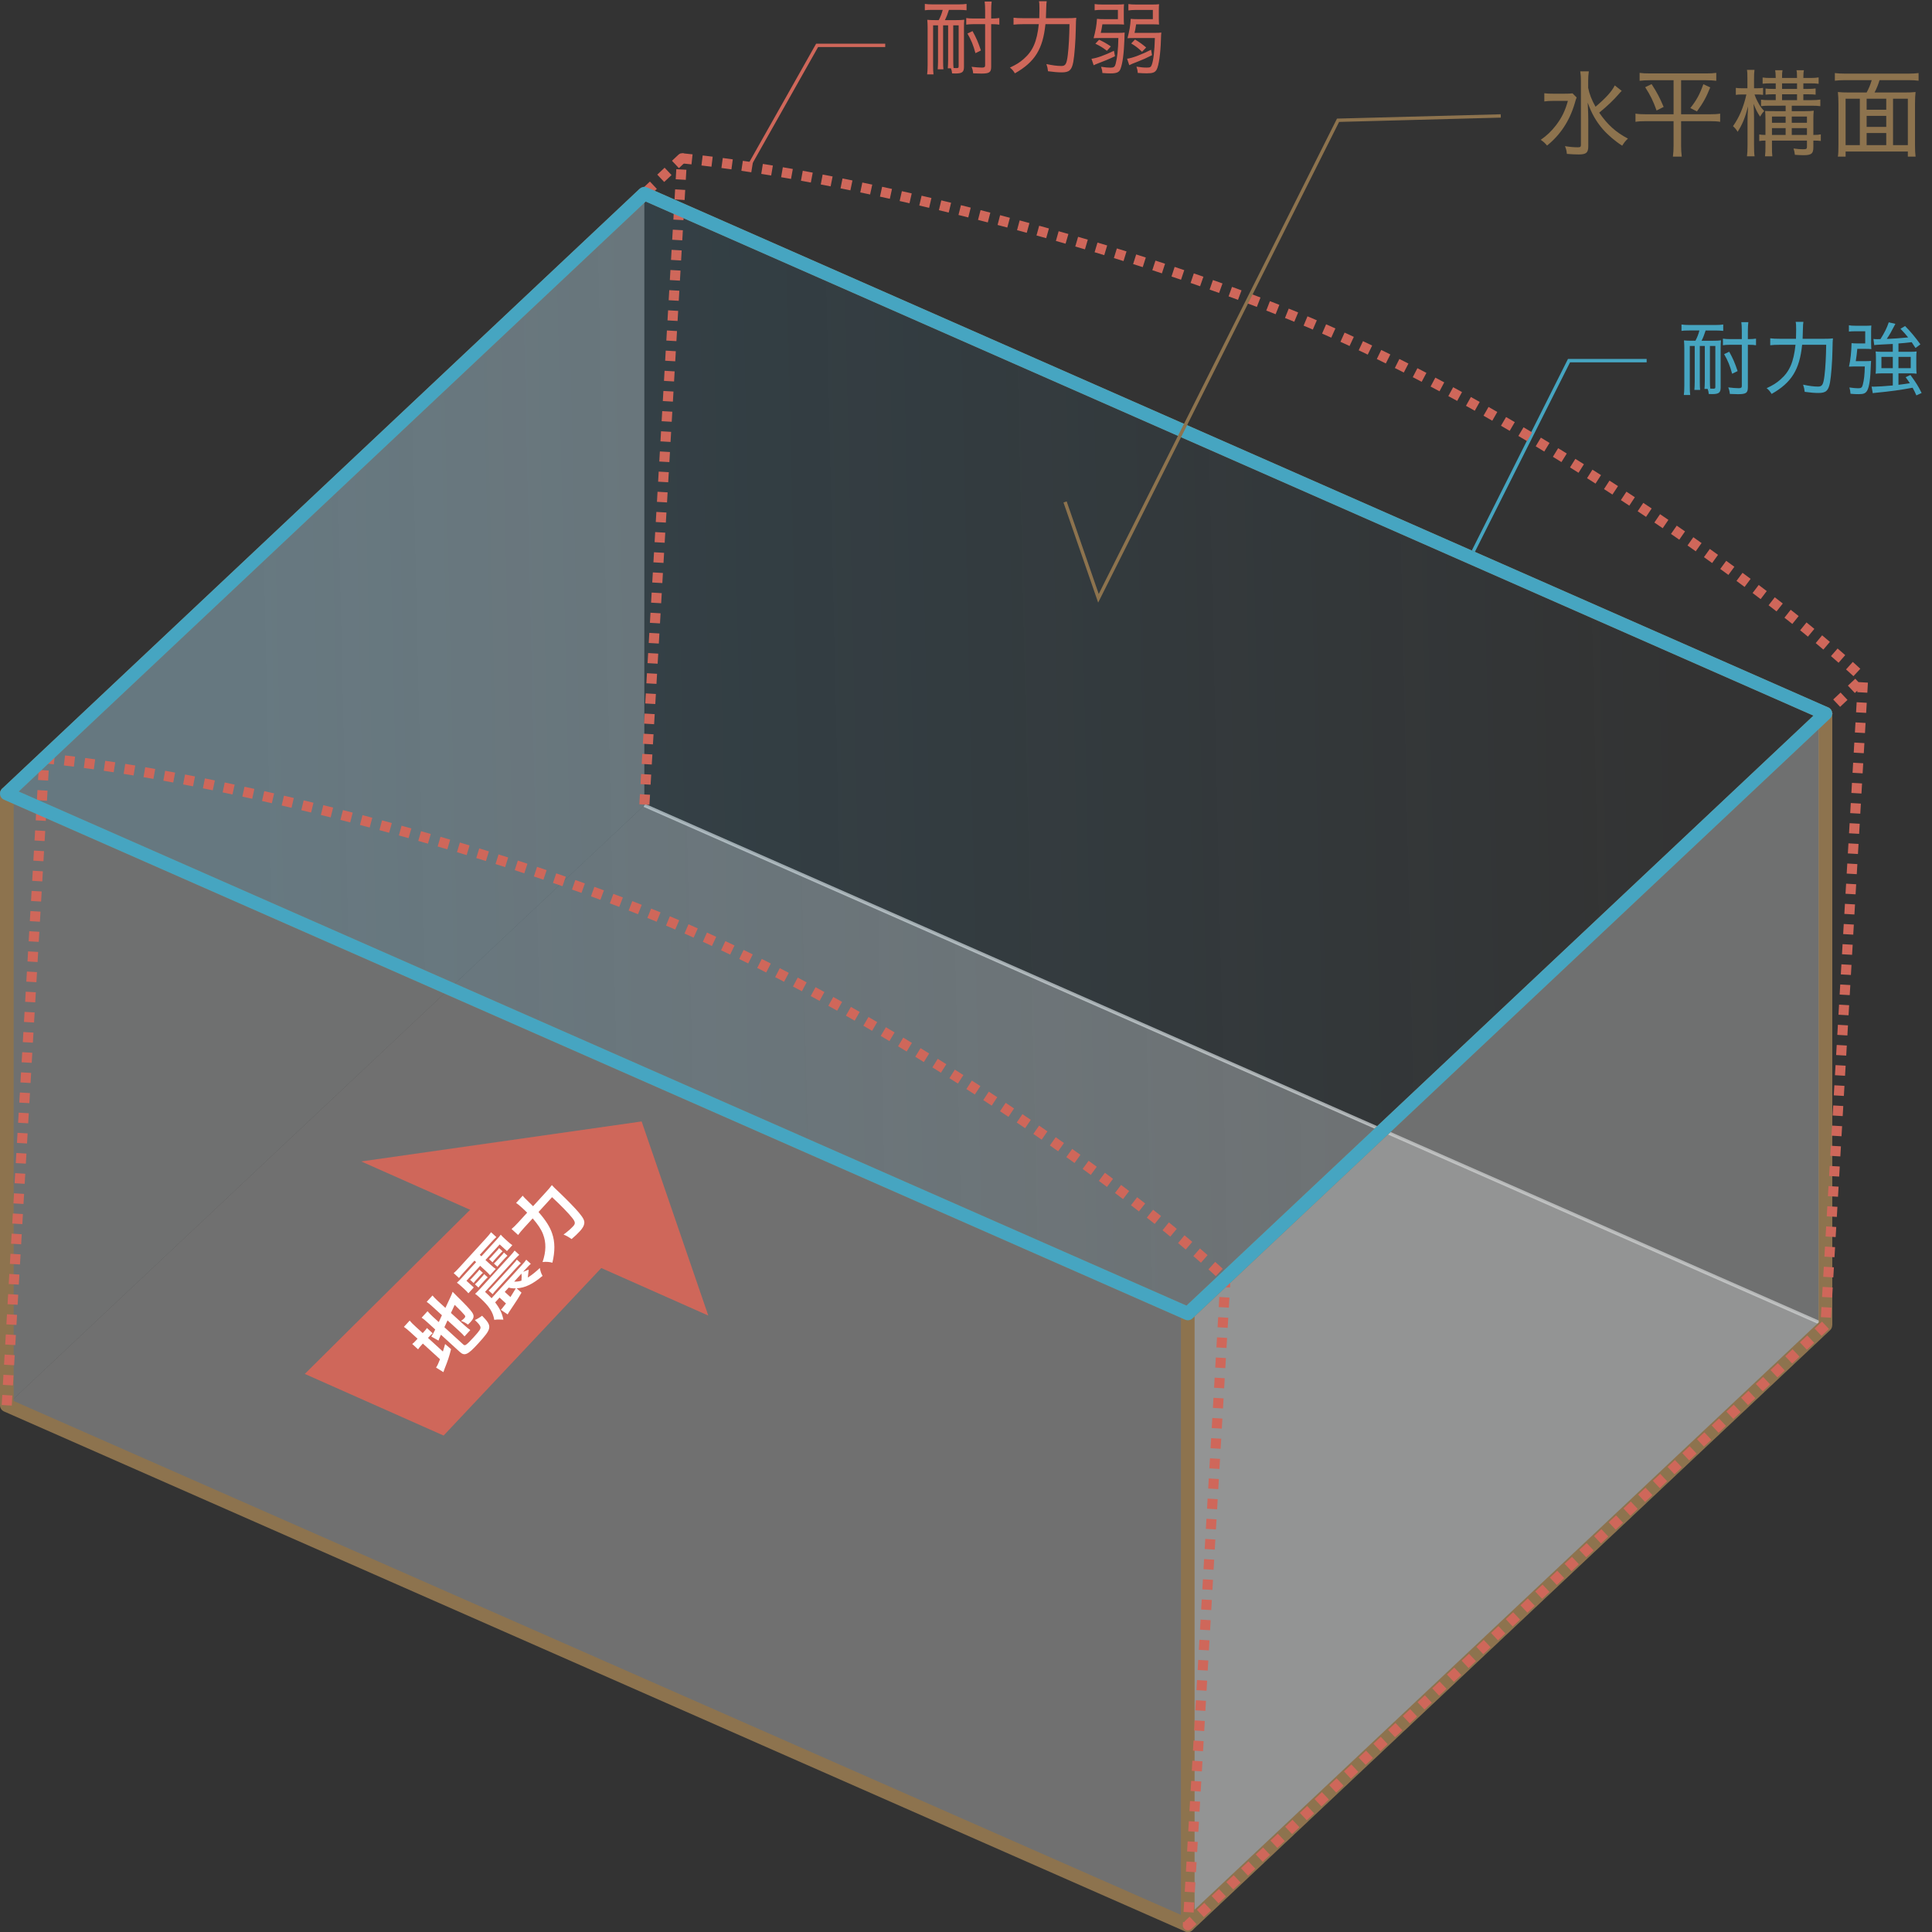<?xml version="1.0" encoding="utf-8"?>
<svg width="287px" height="287px" viewBox="0 0 287 287" version="1.1" id="elements" xmlns="http://www.w3.org/2000/svg" xmlns:xlink="http://www.w3.org/1999/xlink" x="0px" y="0px" enable-background="new 0 0 287 287" xml:space="preserve">
	<rect x="0" y="0" width="287" height="287" fill="#333333" stroke="none"/>
	<polygon opacity="0.3" fill="#FFFFFF" points="176.456,286 271.174,196.874 95.718,119.631 1,208.757 "/><g>
	<path fill="#CF675A" d="M138.522,1.467c-0.564,0-0.84,0.012-1.14,0.06V0.579c0.348,0.048,0.648,0.072,1.151,0.072h3.898c0.504,0,0.804-0.024,1.151-0.072v0.947c-0.348-0.035-0.696-0.06-1.14-0.06h-1.475c-0.168,0.54-0.348,1.02-0.6,1.523h1.715c0.503,0,0.863-0.013,1.163-0.061c-0.036,0.336-0.048,0.684-0.048,1.199v5.829c0,0.744-0.276,0.96-1.248,0.96c-0.156,0-0.24,0-0.516-0.013c-0.024-0.3-0.072-0.491-0.168-0.755h-0.468c0.024-0.349,0.048-0.768,0.048-1.224V3.769h-0.744V9.07c0,0.624,0.012,0.924,0.048,1.224h-0.852c0.024-0.348,0.048-0.768,0.048-1.224V3.769h-0.731v5.937c0,0.647,0.012,1.008,0.06,1.344h-0.948c0.048-0.348,0.072-0.731,0.072-1.344V4.117c0-0.359-0.012-0.731-0.048-1.175c0.288,0.035,0.647,0.048,1.223,0.048h0.479c0.252-0.48,0.444-0.948,0.588-1.523H138.522z M141.604,8.927c0,0.6,0.012,0.888,0.048,1.175c0.24,0.013,0.336,0.013,0.408,0.013c0.3,0,0.348-0.036,0.348-0.288V3.769h-0.804V8.927z M144.579,3.59c-0.432,0-0.744,0.023-1.043,0.071V2.678c0.324,0.048,0.611,0.072,1.067,0.072h1.739V1.562c0-0.611-0.024-0.983-0.072-1.331h1.043c-0.048,0.396-0.072,0.756-0.072,1.331V2.75h0.108c0.432,0,0.768-0.024,1.103-0.072v0.983c-0.3-0.048-0.624-0.071-1.091-0.071h-0.12v6.309c0,0.852-0.264,1.031-1.476,1.031c-0.276,0-0.335,0-1.199-0.036c-0.048-0.432-0.096-0.611-0.24-0.972c0.6,0.072,1.163,0.12,1.547,0.12c0.348,0,0.468-0.084,0.468-0.324V3.59H144.579z M144.903,7.895c-0.3-1.151-0.636-1.955-1.188-2.915l0.756-0.359c0.563,1.02,0.839,1.655,1.247,2.878L144.903,7.895z"/>
	<path fill="#CF675A" d="M158.431,2.702c0.72,0,1.067-0.012,1.451-0.06c-0.048,0.432-0.048,0.432-0.072,1.643c-0.024,1.751-0.204,4.042-0.372,4.917c-0.228,1.212-0.6,1.548-1.703,1.548c-0.587,0-1.163-0.048-2.051-0.168c-0.048-0.42-0.108-0.684-0.24-1.067c0.899,0.191,1.607,0.287,2.219,0.287c0.624,0,0.792-0.287,0.959-1.643c0.144-1.188,0.228-2.746,0.252-4.569h-3.574c-0.372,3.693-1.571,5.625-4.534,7.304c-0.251-0.408-0.456-0.647-0.743-0.852c0.971-0.456,1.463-0.768,2.062-1.295c1.355-1.188,1.955-2.579,2.231-5.157h-2.267c-0.66,0-1.127,0.023-1.487,0.071V2.63c0.36,0.048,0.78,0.072,1.499,0.072h2.327c0.012-0.359,0.024-0.768,0.024-1.379c0-0.588-0.012-0.876-0.072-1.14h1.151c-0.048,0.264-0.06,0.491-0.072,0.995c-0.012,0.528-0.024,0.863-0.048,1.523H158.431z"/>
	<path fill="#CF675A" d="M165.632,8.35c-0.863,0.42-1.583,0.72-2.614,1.104c-0.252,0.097-0.42,0.168-0.552,0.24l-0.324-0.96c0.804-0.107,1.883-0.491,3.334-1.187L165.632,8.35z M163.329,5.652c-0.336,0-0.468,0-0.875,0.024c0.312-1.176,0.432-1.848,0.504-2.879c0.3,0.036,0.576,0.048,1.067,0.048h2.039V1.467h-2.375c-0.444,0-0.731,0.012-1.08,0.06V0.603c0.312,0.048,0.66,0.071,1.176,0.071h2.17c0.42,0,0.732-0.012,1.02-0.048c-0.024,0.276-0.036,0.54-0.036,0.876v1.223c0,0.42,0.012,0.624,0.036,0.924c-0.252-0.023-0.54-0.036-0.912-0.036h-2.303c-0.084,0.564-0.156,0.924-0.24,1.271h2.567c0.492,0,0.731-0.012,0.983-0.048c-0.012,0.252-0.024,0.288-0.036,0.983c-0.072,2.099-0.264,3.574-0.576,4.401c-0.192,0.516-0.563,0.684-1.499,0.684c-0.324,0-0.624-0.012-1.2-0.06c-0.024-0.372-0.06-0.527-0.192-0.924c0.612,0.097,1.032,0.132,1.416,0.132c0.468,0,0.624-0.119,0.744-0.552c0.251-0.959,0.372-2.135,0.408-3.85H163.329z M164.433,7.548c-0.588-0.456-1.007-0.72-1.715-1.056l0.551-0.588c0.66,0.3,1.164,0.588,1.751,0.995L164.433,7.548z M171.137,8.195c-0.852,0.432-1.307,0.636-2.099,0.947c-0.72,0.275-1.031,0.408-1.283,0.54l-0.324-0.96c0.755-0.084,2.146-0.611,3.562-1.331L171.137,8.195z M168.366,5.652c-0.335,0-0.468,0-0.875,0.024c0.312-1.224,0.42-1.871,0.48-2.879c0.336,0.036,0.552,0.048,1.067,0.048h2.219V1.478h-2.555c-0.42,0-0.779,0.024-1.079,0.072V0.603c0.312,0.048,0.659,0.071,1.175,0.071h2.351c0.42,0,0.744-0.012,1.031-0.048c-0.024,0.276-0.036,0.54-0.036,0.876v1.223c0,0.396,0.012,0.636,0.036,0.924c-0.264-0.023-0.54-0.036-0.911-0.036h-2.495c-0.12,0.768-0.132,0.828-0.24,1.271h2.986c0.492,0,0.744-0.012,0.996-0.048c-0.036,0.324-0.036,0.384-0.06,1.092c-0.06,2.026-0.312,3.802-0.624,4.39c-0.24,0.443-0.576,0.575-1.475,0.575c-0.372,0-0.912-0.024-1.343-0.06c-0.024-0.349-0.084-0.612-0.192-0.936c0.671,0.107,1.067,0.144,1.535,0.144c0.492,0,0.611-0.06,0.744-0.42c0.24-0.636,0.408-2.074,0.456-3.97H168.366z M168.607,5.868c0.647,0.384,1.127,0.731,1.655,1.188l-0.611,0.636c-0.528-0.516-0.924-0.827-1.607-1.235L168.607,5.868z"/></g><g>
	<path fill="#46A5C1" d="M250.928,49.093c-0.564,0-0.84,0.012-1.14,0.06v-0.947c0.348,0.048,0.647,0.072,1.151,0.072h3.897c0.504,0,0.804-0.024,1.151-0.072v0.947c-0.348-0.035-0.695-0.06-1.139-0.06h-1.476c-0.168,0.54-0.348,1.02-0.6,1.523h1.715c0.504,0,0.863-0.013,1.163-0.061c-0.035,0.336-0.048,0.684-0.048,1.199v5.829c0,0.744-0.275,0.96-1.247,0.96c-0.156,0-0.24,0-0.516-0.013c-0.024-0.3-0.072-0.491-0.168-0.755h-0.468c0.024-0.349,0.048-0.768,0.048-1.224v-5.157h-0.743v5.301c0,0.624,0.012,0.924,0.048,1.224h-0.852c0.023-0.348,0.048-0.768,0.048-1.224v-5.301h-0.731v5.937c0,0.647,0.012,1.008,0.06,1.344h-0.947c0.048-0.348,0.072-0.731,0.072-1.344v-5.589c0-0.359-0.013-0.731-0.048-1.175c0.287,0.035,0.647,0.048,1.223,0.048h0.479c0.252-0.48,0.444-0.948,0.588-1.523H250.928z M254.011,56.553c0,0.6,0.012,0.888,0.048,1.175c0.24,0.013,0.336,0.013,0.408,0.013c0.3,0,0.348-0.036,0.348-0.288v-6.057h-0.804V56.553z M256.985,51.216c-0.433,0-0.744,0.023-1.044,0.071v-0.983c0.324,0.048,0.611,0.072,1.067,0.072h1.739v-1.188c0-0.611-0.024-0.983-0.072-1.331h1.044c-0.048,0.396-0.072,0.756-0.072,1.331v1.188h0.108c0.432,0,0.768-0.024,1.103-0.072v0.983c-0.3-0.048-0.623-0.071-1.091-0.071h-0.12v6.309c0,0.852-0.264,1.031-1.476,1.031c-0.275,0-0.335,0-1.199-0.036c-0.048-0.432-0.096-0.611-0.239-0.972c0.6,0.072,1.163,0.12,1.547,0.12c0.348,0,0.468-0.084,0.468-0.324v-6.128H256.985z M257.308,55.521c-0.3-1.151-0.636-1.955-1.188-2.915l0.756-0.359c0.563,1.02,0.84,1.655,1.247,2.878L257.308,55.521z"/>
	<path fill="#46A5C1" d="M270.837,50.328c0.72,0,1.067-0.012,1.451-0.06c-0.048,0.432-0.048,0.432-0.071,1.643c-0.024,1.751-0.204,4.042-0.372,4.917c-0.228,1.212-0.6,1.548-1.703,1.548c-0.588,0-1.163-0.048-2.051-0.168c-0.048-0.42-0.108-0.684-0.24-1.067c0.899,0.191,1.607,0.287,2.219,0.287c0.624,0,0.792-0.287,0.96-1.643c0.144-1.188,0.228-2.746,0.252-4.569h-3.574c-0.372,3.693-1.571,5.625-4.533,7.304c-0.252-0.408-0.456-0.647-0.744-0.852c0.972-0.456,1.463-0.768,2.062-1.295c1.355-1.188,1.955-2.579,2.231-5.157h-2.267c-0.66,0-1.128,0.023-1.487,0.071v-1.031c0.359,0.048,0.779,0.072,1.499,0.072h2.326c0.013-0.359,0.024-0.768,0.024-1.379c0-0.588-0.012-0.876-0.072-1.14h1.151c-0.048,0.264-0.06,0.491-0.071,0.995c-0.013,0.528-0.024,0.863-0.048,1.523H270.837z"/>
	<path fill="#46A5C1" d="M277.064,53.65c0.408,0,0.636-0.012,0.888-0.036c-0.023,0.216-0.023,0.3-0.036,0.563c-0.06,2.063-0.228,3.25-0.527,3.814c-0.24,0.432-0.527,0.563-1.271,0.563c-0.42,0-0.743-0.012-1.223-0.061c-0.036-0.396-0.061-0.587-0.168-0.935c0.468,0.071,0.959,0.119,1.283,0.119c0.468,0,0.587-0.084,0.707-0.516c0.192-0.731,0.276-1.522,0.3-2.723h-1.535c-0.323,0-0.575,0.013-0.815,0.024c0.229-0.995,0.348-2.146,0.384-3.49c0.3,0.036,0.479,0.048,1.104,0.048h0.924v-1.811h-1.344c-0.479,0-0.815,0.012-1.079,0.048v-0.936c0.252,0.048,0.575,0.072,1.115,0.072h1.392c0.323,0,0.575-0.013,0.827-0.036c-0.023,0.3-0.036,0.504-0.036,0.863v1.644c0,0.359,0.013,0.695,0.036,0.995c-0.264-0.024-0.491-0.036-0.852-0.036h-1.235c-0.036,0.456-0.144,1.355-0.228,1.823H277.064z M281.178,51.096c-0.527,0.023-0.815,0.048-1.463,0.072c-0.888,0.048-1.056,0.06-1.296,0.096l-0.12-0.912c0.192,0.024,0.349,0.036,0.576,0.036c0.12,0,0.288,0,0.468-0.012c0.611-0.972,0.947-1.643,1.235-2.494l0.983,0.228c-0.66,1.271-0.828,1.571-1.283,2.23c0.096,0,0.096,0,0.239,0c0.66-0.023,1.871-0.107,2.938-0.216c-0.396-0.491-0.6-0.72-1.139-1.283l0.684-0.407c0.863,0.875,1.499,1.643,2.278,2.722l-0.731,0.54c-0.288-0.456-0.396-0.624-0.563-0.863c-0.96,0.107-1.092,0.132-1.967,0.191v1.235h1.763c0.407,0,0.636-0.012,0.936-0.048c-0.036,0.24-0.048,0.456-0.048,0.804v1.56c0,0.396,0.012,0.659,0.048,0.935c-0.324-0.035-0.6-0.048-1.008-0.048h-1.69v1.703c0.839-0.107,1.103-0.144,1.69-0.239c-0.216-0.336-0.3-0.456-0.623-0.888l0.707-0.336c0.815,1.104,1.176,1.679,1.667,2.675l-0.779,0.359c-0.228-0.516-0.324-0.708-0.563-1.14c-1.848,0.349-3.286,0.54-5.505,0.756c-0.168,0.012-0.252,0.024-0.408,0.061l-0.18-0.984c0.156,0.013,0.228,0.013,0.336,0.013c0.491,0,1.739-0.084,2.818-0.181v-1.799h-1.499c-0.468,0-0.731,0.013-1.056,0.048c0.036-0.287,0.048-0.563,0.048-0.959v-1.451c0-0.336-0.012-0.636-0.048-0.888c0.3,0.036,0.563,0.048,1.043,0.048h1.512V51.096z M279.487,53.015v1.679h1.691v-1.679H279.487z M282.018,54.693h1.822v-1.679h-1.822V54.693z"/></g><g>
	<path fill="#8D734E" d="M234.215,14.482c-0.112,0.28-0.14,0.336-0.294,0.896c-0.771,2.605-2.129,4.65-4.104,6.247c-0.322-0.392-0.519-0.56-0.939-0.854c0.869-0.602,1.569-1.261,2.255-2.143c0.854-1.121,1.359-2.13,1.779-3.643h-2.157c-0.561,0-1.009,0.028-1.345,0.084v-1.218c0.378,0.056,0.7,0.069,1.4,0.069h1.485c0.729,0,1.037-0.014,1.303-0.056L234.215,14.482z M240.911,13.502c-0.196,0.182-0.196,0.182-0.434,0.462c-0.771,0.896-1.681,1.766-2.914,2.773c1.232,1.793,2.479,2.914,4.272,3.853c-0.392,0.364-0.504,0.504-0.854,1.051c-1.008-0.631-2.115-1.569-2.885-2.452c-1.009-1.176-1.681-2.367-2.241-3.949c0.07,1.484,0.084,1.904,0.084,2.577v3.922c0,0.938-0.308,1.205-1.401,1.205c-0.504,0-1.134-0.028-1.779-0.084c-0.042-0.477-0.098-0.701-0.28-1.149c0.812,0.126,1.345,0.168,1.919,0.168c0.364,0,0.448-0.069,0.448-0.378v-9.469c0-0.532-0.028-0.98-0.098-1.429h1.274c-0.07,0.462-0.098,0.896-0.098,1.429v1.022c0.196,0.952,0.504,1.751,1.093,2.802c1.541-1.303,2.438-2.298,2.857-3.166L240.911,13.502z"/>
	<path fill="#8D734E" d="M245.106,11.919c-0.63,0-1.079,0.028-1.541,0.084v-1.177c0.42,0.057,0.869,0.084,1.569,0.084h8.265c0.686,0,1.134-0.027,1.555-0.084v1.177c-0.462-0.056-0.896-0.084-1.541-0.084h-3.684v5.057h4.245c0.7,0,1.163-0.027,1.555-0.098v1.219c-0.378-0.07-0.869-0.099-1.597-0.099h-4.203v3.67c0,0.519,0.028,1.064,0.098,1.598h-1.316c0.07-0.519,0.098-1.037,0.098-1.598v-3.67h-4.048c-0.701,0-1.191,0.028-1.611,0.099v-1.219c0.42,0.07,0.84,0.098,1.583,0.098h4.077v-5.057H245.106z M245.344,12.493c0.785,1.205,1.219,2.031,1.793,3.39l-1.05,0.532c-0.532-1.484-0.953-2.311-1.695-3.459L245.344,12.493z M254.056,12.983c-0.603,1.499-1.051,2.298-1.975,3.572l-0.98-0.504c0.938-1.191,1.373-1.989,1.933-3.544L254.056,12.983z"/>
	<path fill="#8D734E" d="M260.635,14.034c0.154,0.448,0.238,0.616,0.42,0.98c0.364,0.715,0.56,0.994,1.022,1.484c-0.252,0.253-0.378,0.421-0.616,0.827c-0.406-0.603-0.645-1.064-0.967-1.905c0.042,0.561,0.07,1.4,0.07,2.129v4.021c0,0.757,0.014,1.247,0.084,1.653h-1.135c0.056-0.406,0.084-0.953,0.084-1.653v-3.572c0-0.63,0.028-1.33,0.084-2.199c-0.448,1.709-0.854,2.689-1.555,3.782c-0.196-0.336-0.308-0.477-0.687-0.84c0.911-1.275,1.569-2.816,1.989-4.707h-0.616c-0.406,0-0.729,0.014-0.953,0.056v-1.036c0.266,0.042,0.504,0.056,0.953,0.056h0.771v-1.274c0-0.784-0.014-1.162-0.07-1.457h1.121c-0.056,0.351-0.07,0.742-0.07,1.443v1.288h0.448c0.378,0,0.63-0.014,0.896-0.056v1.036c-0.294-0.042-0.532-0.056-0.883-0.056H260.635z M262.932,15.701c-0.603,0-0.938,0.014-1.331,0.07v-0.967c0.364,0.056,0.686,0.07,1.303,0.07h0.882v-0.869h-0.364c-0.504,0-0.798,0.015-1.148,0.057v-0.911c0.336,0.042,0.658,0.057,1.148,0.057h0.364v-0.827h-0.729c-0.504,0-0.854,0.015-1.219,0.057v-0.925c0.364,0.057,0.672,0.07,1.205,0.07h0.742c-0.014-0.616-0.028-0.854-0.084-1.148h1.092c-0.056,0.294-0.07,0.504-0.07,1.148h2.227c-0.014-0.742-0.014-0.883-0.084-1.148h1.107c-0.07,0.336-0.084,0.63-0.084,1.148h1.051c0.532,0,0.854-0.028,1.219-0.084v0.952c-0.406-0.056-0.645-0.07-1.219-0.07h-1.051v0.827h0.672c0.477,0,0.812-0.015,1.149-0.07v0.925c-0.322-0.042-0.603-0.057-1.135-0.057h-0.687v0.869h1.177c0.603,0,0.967-0.028,1.345-0.084v0.98c-0.42-0.057-0.729-0.07-1.359-0.07h-2.885v0.812h1.933c0.574,0,0.98-0.015,1.331-0.07c-0.042,0.336-0.056,0.742-0.056,1.415v2.185c0.561,0,0.756-0.014,1.107-0.084v0.98c-0.364-0.042-0.603-0.056-1.107-0.056v1.009c0,0.925-0.294,1.162-1.471,1.162c-0.294,0-0.869-0.027-1.274-0.056c-0.028-0.309-0.098-0.63-0.196-0.938c0.588,0.084,0.995,0.112,1.429,0.112c0.462,0,0.561-0.057,0.561-0.364v-0.925h-5.197v0.742c0,0.925,0,1.163,0.056,1.598h-1.092c0.056-0.463,0.07-0.799,0.07-1.598v-0.742c-0.392,0-0.63,0.014-0.924,0.07v-0.98c0.28,0.056,0.504,0.069,0.924,0.069v-2.241c0-0.588-0.014-0.882-0.056-1.316c0.336,0.014,0.798,0.028,1.471,0.028h1.583v-0.812H262.932z M265.257,17.311h-2.031v0.925h2.031V17.311z M265.257,19.035h-2.031v1.008h2.031V19.035z M266.952,13.208v-0.827h-2.227v0.827H266.952z M266.952,14.875v-0.869h-2.227v0.869H266.952z M268.423,18.236v-0.925h-2.255v0.925H268.423z M268.423,20.043v-1.008h-2.255v1.008H268.423z"/>
	<path fill="#8D734E" d="M277.29,13.74c0.35-0.658,0.532-1.093,0.756-1.835h-3.922c-0.644,0-1.079,0.027-1.555,0.084v-1.135c0.462,0.056,0.911,0.084,1.541,0.084h9.357c0.602,0,1.106-0.028,1.541-0.084v1.135c-0.434-0.057-0.924-0.084-1.541-0.084h-4.258c-0.182,0.616-0.448,1.288-0.743,1.835h4.427c0.756,0,1.163-0.015,1.667-0.07c-0.056,0.519-0.084,0.994-0.084,1.779v6.079c0,0.771,0.028,1.303,0.084,1.737h-1.148v-0.757h-9.245v0.757h-1.148c0.07-0.491,0.084-0.911,0.084-1.766v-6.065c0-0.7-0.028-1.176-0.084-1.765c0.462,0.056,0.938,0.07,1.639,0.07H277.29z M276.281,14.664h-2.115v6.893h2.115V14.664z M277.29,14.664v1.64h2.914v-1.64H277.29z M277.29,18.852h2.914v-1.639h-2.914V18.852z M280.204,19.764h-2.914v1.793h2.914V19.764z M281.212,21.557h2.199v-6.893h-2.199V21.557z"/></g>
	<polygon opacity="0.4" fill="#C9CACA" points="95.718,119.631 1,208.757 1,117.884 95.718,28.758 "/>
	<polygon fill="none" stroke="#8D734E" stroke-width="2" stroke-linejoin="round" stroke-miterlimit="10" points="176.456,286 1,208.757 1,117.884 176.456,195.126 "/>
	<polyline fill="none" stroke="#8D734E" stroke-width="2" stroke-linejoin="round" stroke-miterlimit="10" points="95.718,28.758 271.174,106 271.174,196.874 "/>
	<polyline fill="none" stroke="#8D734E" stroke-width="2" stroke-linejoin="round" stroke-miterlimit="10" points="1,208.757 1,117.884 95.718,28.758 "/>
	<line opacity="0.7" fill="none" stroke="#DCDDDD" stroke-width="0.5" stroke-miterlimit="10" x1="271.174" y1="196.874" x2="95.718" y2="119.631"/>
	<polygon opacity="0.4" fill="#C9CACA" points="271.174,196.874 176.456,286 176.456,195.126 271.174,106 "/>
	<polygon fill="none" stroke="#8D734E" stroke-width="2" stroke-linejoin="round" stroke-miterlimit="10" points="271.174,196.874 176.456,286 176.456,195.126 271.174,106 "/>
	<linearGradient id="SVGID_2_" gradientUnits="userSpaceOnUse" x1="250.978" y1="109.331" x2="35.678" y2="114.224"><stop  offset="0" style="stop-color:#37A8DE;stop-opacity:0"/><stop  offset="1" style="stop-color:#37A8DE"/></linearGradient>
	<polygon opacity="0.15" fill="url(#SVGID_2_)" points="176.456,195.126 271.174,106 95.718,28.758 1,117.884 "/>
	<polygon fill="#CF675A" points="105.218,195.427 53.665,172.534 95.315,166.592 "/>
	<polygon fill="#CF675A" points="65.898,213.253 45.279,204.096 70.442,179.117 90.131,187.505 "/><g><g><g>
	<path fill="#FFFFFF" d="M60.981,197.912c-0.423-0.386-0.697-0.606-0.979-0.805l0.854-0.934c0.224,0.277,0.443,0.494,0.897,0.909l1.041,0.95l0.163-0.18c0.274-0.301,0.37-0.422,0.464-0.574l0.854,0.779c-0.181,0.148-0.322,0.287-0.552,0.539l-0.142,0.154l2.21,2.019c0.143-0.45,0.184-0.577,0.331-1.113l0.883,0.762c-0.276,1.103-0.482,1.72-0.93,2.831c-0.119,0.309-0.153,0.412-0.208,0.585l-1.09-0.683c0.19-0.273,0.332-0.576,0.59-1.234l-2.55-2.329l-0.171,0.187c-0.282,0.309-0.393,0.446-0.538,0.67l-0.869-0.793c0.196-0.148,0.33-0.279,0.619-0.596l0.171-0.188L60.981,197.912z M68.819,199.723c0.162,0.147,0.271,0.143,0.467-0.006c0.234-0.174,0.524-0.461,1.066-1.054c0.883-0.966,1.08-1.263,1.021-1.541c-0.049-0.224-0.281-0.524-0.833-1.028c0.351-0.156,0.775-0.409,1.076-0.642c1.535,1.581,1.494,1.856-0.621,4.171c-1.499,1.641-1.979,1.857-2.693,1.205l-2.795-2.553c-0.043,0.096-0.078,0.168-0.1,0.207c-0.142,0.318-0.19,0.438-0.266,0.666l-1.071-0.605c0.175-0.257,0.378-0.594,0.541-0.951l0.043-0.096l-1.113-1.016c-0.391-0.357-0.601-0.533-0.906-0.738l0.876-0.959c0.23,0.27,0.451,0.502,0.784,0.807l0.886,0.809l0.468-1.018l-1.414-1.291c-0.374-0.342-0.552-0.489-0.849-0.702l0.859-0.942c0.239,0.277,0.484,0.531,0.785,0.806l1.137,1.038l0.703-1.504c0.191-0.404,0.262-0.578,0.364-0.888c0.343,0.343,0.393,0.403,0.816,0.819c1.108,1.088,1.795,1.818,2.07,2.219c0.366,0.529,0.305,0.875-0.237,1.467c-0.097,0.106-0.163,0.18-0.365,0.367c-0.386-0.277-0.674-0.437-1.037-0.545c0.211-0.149,0.369-0.273,0.48-0.395c0.186-0.203,0.198-0.282,0.057-0.47c-0.23-0.286-0.705-0.778-1.47-1.522l-0.562,1.201l2.023,1.848c0.332,0.304,0.575,0.496,0.856,0.693l-0.86,0.941c-0.247-0.283-0.418-0.455-0.801-0.805l-1.722-1.572l-0.468,1.018L68.819,199.723z"/></g><g>
	<path fill="#FFFFFF" d="M68.894,189.004c-0.341,0.373-0.526,0.592-0.71,0.842l-0.788-0.72c0.263-0.222,0.485-0.45,0.835-0.833l3.969-4.346c0.342-0.373,0.549-0.616,0.746-0.898l0.788,0.721c-0.231,0.205-0.425,0.4-0.774,0.783l-1.691,1.852l0.244,0.223l2.182-2.389c0.273-0.3,0.519-0.584,0.693-0.826c0.173,0.203,0.288,0.322,0.613,0.619l0.389,0.355c0.31,0.283,0.463,0.408,0.721,0.584l-0.802,0.877l-1.081-0.987l-2.114,2.315l0.78,0.713c0.341,0.311,0.543,0.48,0.751,0.611l-0.86,0.941c-0.189-0.232-0.385-0.425-0.678-0.691l-0.78-0.713l-2.032,2.225l1.081,0.988l-0.794,0.869c-0.198-0.241-0.354-0.397-0.646-0.665l-0.389-0.355c-0.317-0.29-0.447-0.394-0.672-0.554c0.24-0.213,0.434-0.408,0.768-0.774l2.084-2.282l-0.243-0.223L68.894,189.004z M69.832,190.113c0.149-0.116,0.216-0.189,0.432-0.425l0.571-0.626c0.208-0.227,0.281-0.323,0.376-0.459l0.528,0.481c-0.15,0.116-0.225,0.196-0.425,0.416l-0.571,0.626c-0.193,0.211-0.267,0.308-0.384,0.469L69.832,190.113z M70.547,190.781c0.128-0.105,0.239-0.213,0.432-0.424l0.572-0.625c0.186-0.203,0.296-0.341,0.376-0.461l0.528,0.482c-0.12,0.099-0.225,0.197-0.425,0.416l-0.571,0.625c-0.201,0.22-0.289,0.333-0.384,0.47L70.547,190.781z M78.539,188.605c-0.095,0.822-0.111,0.986-0.133,1.174c0.628-0.394,1.198-0.855,1.789-1.42c0.083,0.479,0.184,0.794,0.402,1.174c-1.478,1.242-2.59,1.775-3.848,1.848l0.722,0.645c-0.39,0.672-0.717,1.193-1.162,1.844c-0.241,0.361-0.475,0.715-0.686,1.028c-0.065,0.104-0.065,0.104-0.21,0.36l-1.012-0.686c0.141-0.155,0.148-0.163,0.192-0.212c0.097-0.105,0.185-0.219,0.574-0.728l-0.958-0.875l-0.653,0.715c0.688,0.896,1.03,1.611,1.222,2.561c-0.194,0.002-0.194,0.002-0.787-0.019c-0.133-0.001-0.295,0.014-0.566,0.05c-0.184-1.137-0.753-2.015-2.069-3.217c-0.365-0.334-0.511-0.451-0.776-0.65c0.27-0.245,0.463-0.44,0.805-0.814l4.361-4.776c0.379-0.414,0.526-0.592,0.703-0.834l0.689,0.63c-0.239,0.215-0.403,0.377-0.752,0.759l-4.333,4.743c0.472,0.432,0.618,0.58,0.97,0.946l4.481-4.907c0.349-0.381,0.504-0.566,0.672-0.816l0.674,0.615c-0.225,0.197-0.345,0.312-0.752,0.759l-0.394,0.431L78.539,188.605z M72.591,191.71c0.194-0.165,0.337-0.304,0.722-0.726l2.812-3.079c0.393-0.431,0.504-0.567,0.657-0.785l0.593,0.541c-0.21,0.182-0.344,0.312-0.729,0.734l-2.798,3.063c-0.385,0.422-0.511,0.575-0.664,0.792L72.591,191.71z M74.662,185.885c-0.143,0.123-0.239,0.213-0.425,0.416l-0.683,0.747c-0.193,0.212-0.267,0.308-0.383,0.47l-0.528-0.482c0.143-0.108,0.224-0.197,0.432-0.426l0.683-0.746c0.215-0.236,0.275-0.301,0.377-0.461L74.662,185.885z M75.386,186.545c-0.142,0.123-0.239,0.213-0.425,0.416l-0.683,0.748c-0.193,0.211-0.267,0.308-0.384,0.469l-0.528-0.482c0.149-0.131,0.239-0.213,0.433-0.425l0.683-0.747c0.2-0.219,0.267-0.293,0.376-0.461L75.386,186.545z M75.827,192.684c0.319-0.497,0.319-0.497,0.798-1.298c-0.443,0.012-0.725-0.021-1.057-0.115l-0.586,0.642L75.827,192.684z M76.377,190.386c0.406,0.013,0.692-0.023,1.084-0.142c0.044-0.423,0.043-0.766,0.007-1.053L76.377,190.386z"/></g><g>
	<path fill="#FFFFFF" d="M81.064,177.13c0.445-0.487,0.697-0.778,0.917-1.085c0.287,0.322,0.287,0.322,1.183,1.169c1.091,1.042,2.39,2.376,2.851,2.947c0.651,0.788,0.832,1.161,0.78,1.577c-0.038,0.352-0.248,0.712-0.663,1.167c-0.342,0.374-0.692,0.708-1.225,1.161c-0.459-0.33-0.747-0.488-1.191-0.67c0.58-0.424,1.067-0.844,1.438-1.25c0.349-0.382,0.314-0.637-0.148-1.224c-0.513-0.661-1.706-1.885-2.997-3.08l-2.011,2.201c1.076,1.236,1.696,2.205,2.029,3.21c0.423,1.25,0.431,2.613,0.032,4.32c-0.504-0.133-0.957-0.158-1.461-0.097c0.529-1.559,0.555-2.892,0.07-4.138c-0.266-0.705-0.75-1.432-1.539-2.346l-1.291,1.414c-0.379,0.414-0.652,0.746-0.872,1.051l-0.974-0.889c0.308-0.256,0.575-0.518,0.998-0.98l1.32-1.446c-0.309-0.312-0.391-0.387-0.812-0.772c-0.391-0.355-0.641-0.555-0.832-0.671l0.986-1.081c0.174,0.234,0.174,0.234,1.534,1.565L81.064,177.13z"/></g></g></g>
	<polyline fill="none" stroke="#CF675A" stroke-width="0.5" stroke-miterlimit="10" points="111.394,24.447 121.384,6.738 131.501,6.738 "/>
	<polyline fill="none" stroke="#46A5C1" stroke-width="0.5" stroke-miterlimit="10" points="218.864,81.884 233.077,53.573 244.611,53.573 "/>
	<path fill="none" stroke="#CF675A" stroke-width="1.5" stroke-linejoin="round" stroke-miterlimit="10" stroke-dasharray="1.5,1.5" d="M6.592,112.641c25.165,2.447,68.854,13.631,95.767,25.515c29.809,13.162,64.66,37.514,79.689,51.728"/>
	<path fill="none" stroke="#CF675A" stroke-width="1.5" stroke-linejoin="round" stroke-miterlimit="10" stroke-dasharray="1.5,1.5" d="M101.31,23.515c25.165,2.447,68.854,13.631,95.767,25.515c29.809,13.162,64.66,37.514,79.689,51.728"/>
	<polygon fill="none" stroke="#CF675A" stroke-width="1.5" stroke-linejoin="round" stroke-miterlimit="10" stroke-dasharray="1.5,1.5" points="271.174,196.874 176.456,286 182.048,189.884 276.766,100.758 "/>
	<polyline fill="none" stroke="#CF675A" stroke-width="1.5" stroke-linejoin="round" stroke-miterlimit="10" stroke-dasharray="1.5,1.5" points="1,208.757 6.592,112.641 101.31,23.515 95.718,119.631 "/>
	<polygon fill="none" stroke="#46A5C1" stroke-width="2" stroke-linecap="round" stroke-linejoin="round" stroke-miterlimit="10" points="176.456,195.126 271.174,106 95.718,28.758 1,117.884 "/>
	<polyline fill="none" stroke="#8D734E" stroke-width="0.5" stroke-miterlimit="10" points="158.218,74.563 163.174,88.874 198.767,17.865 222.941,17.224 "/>
</svg>